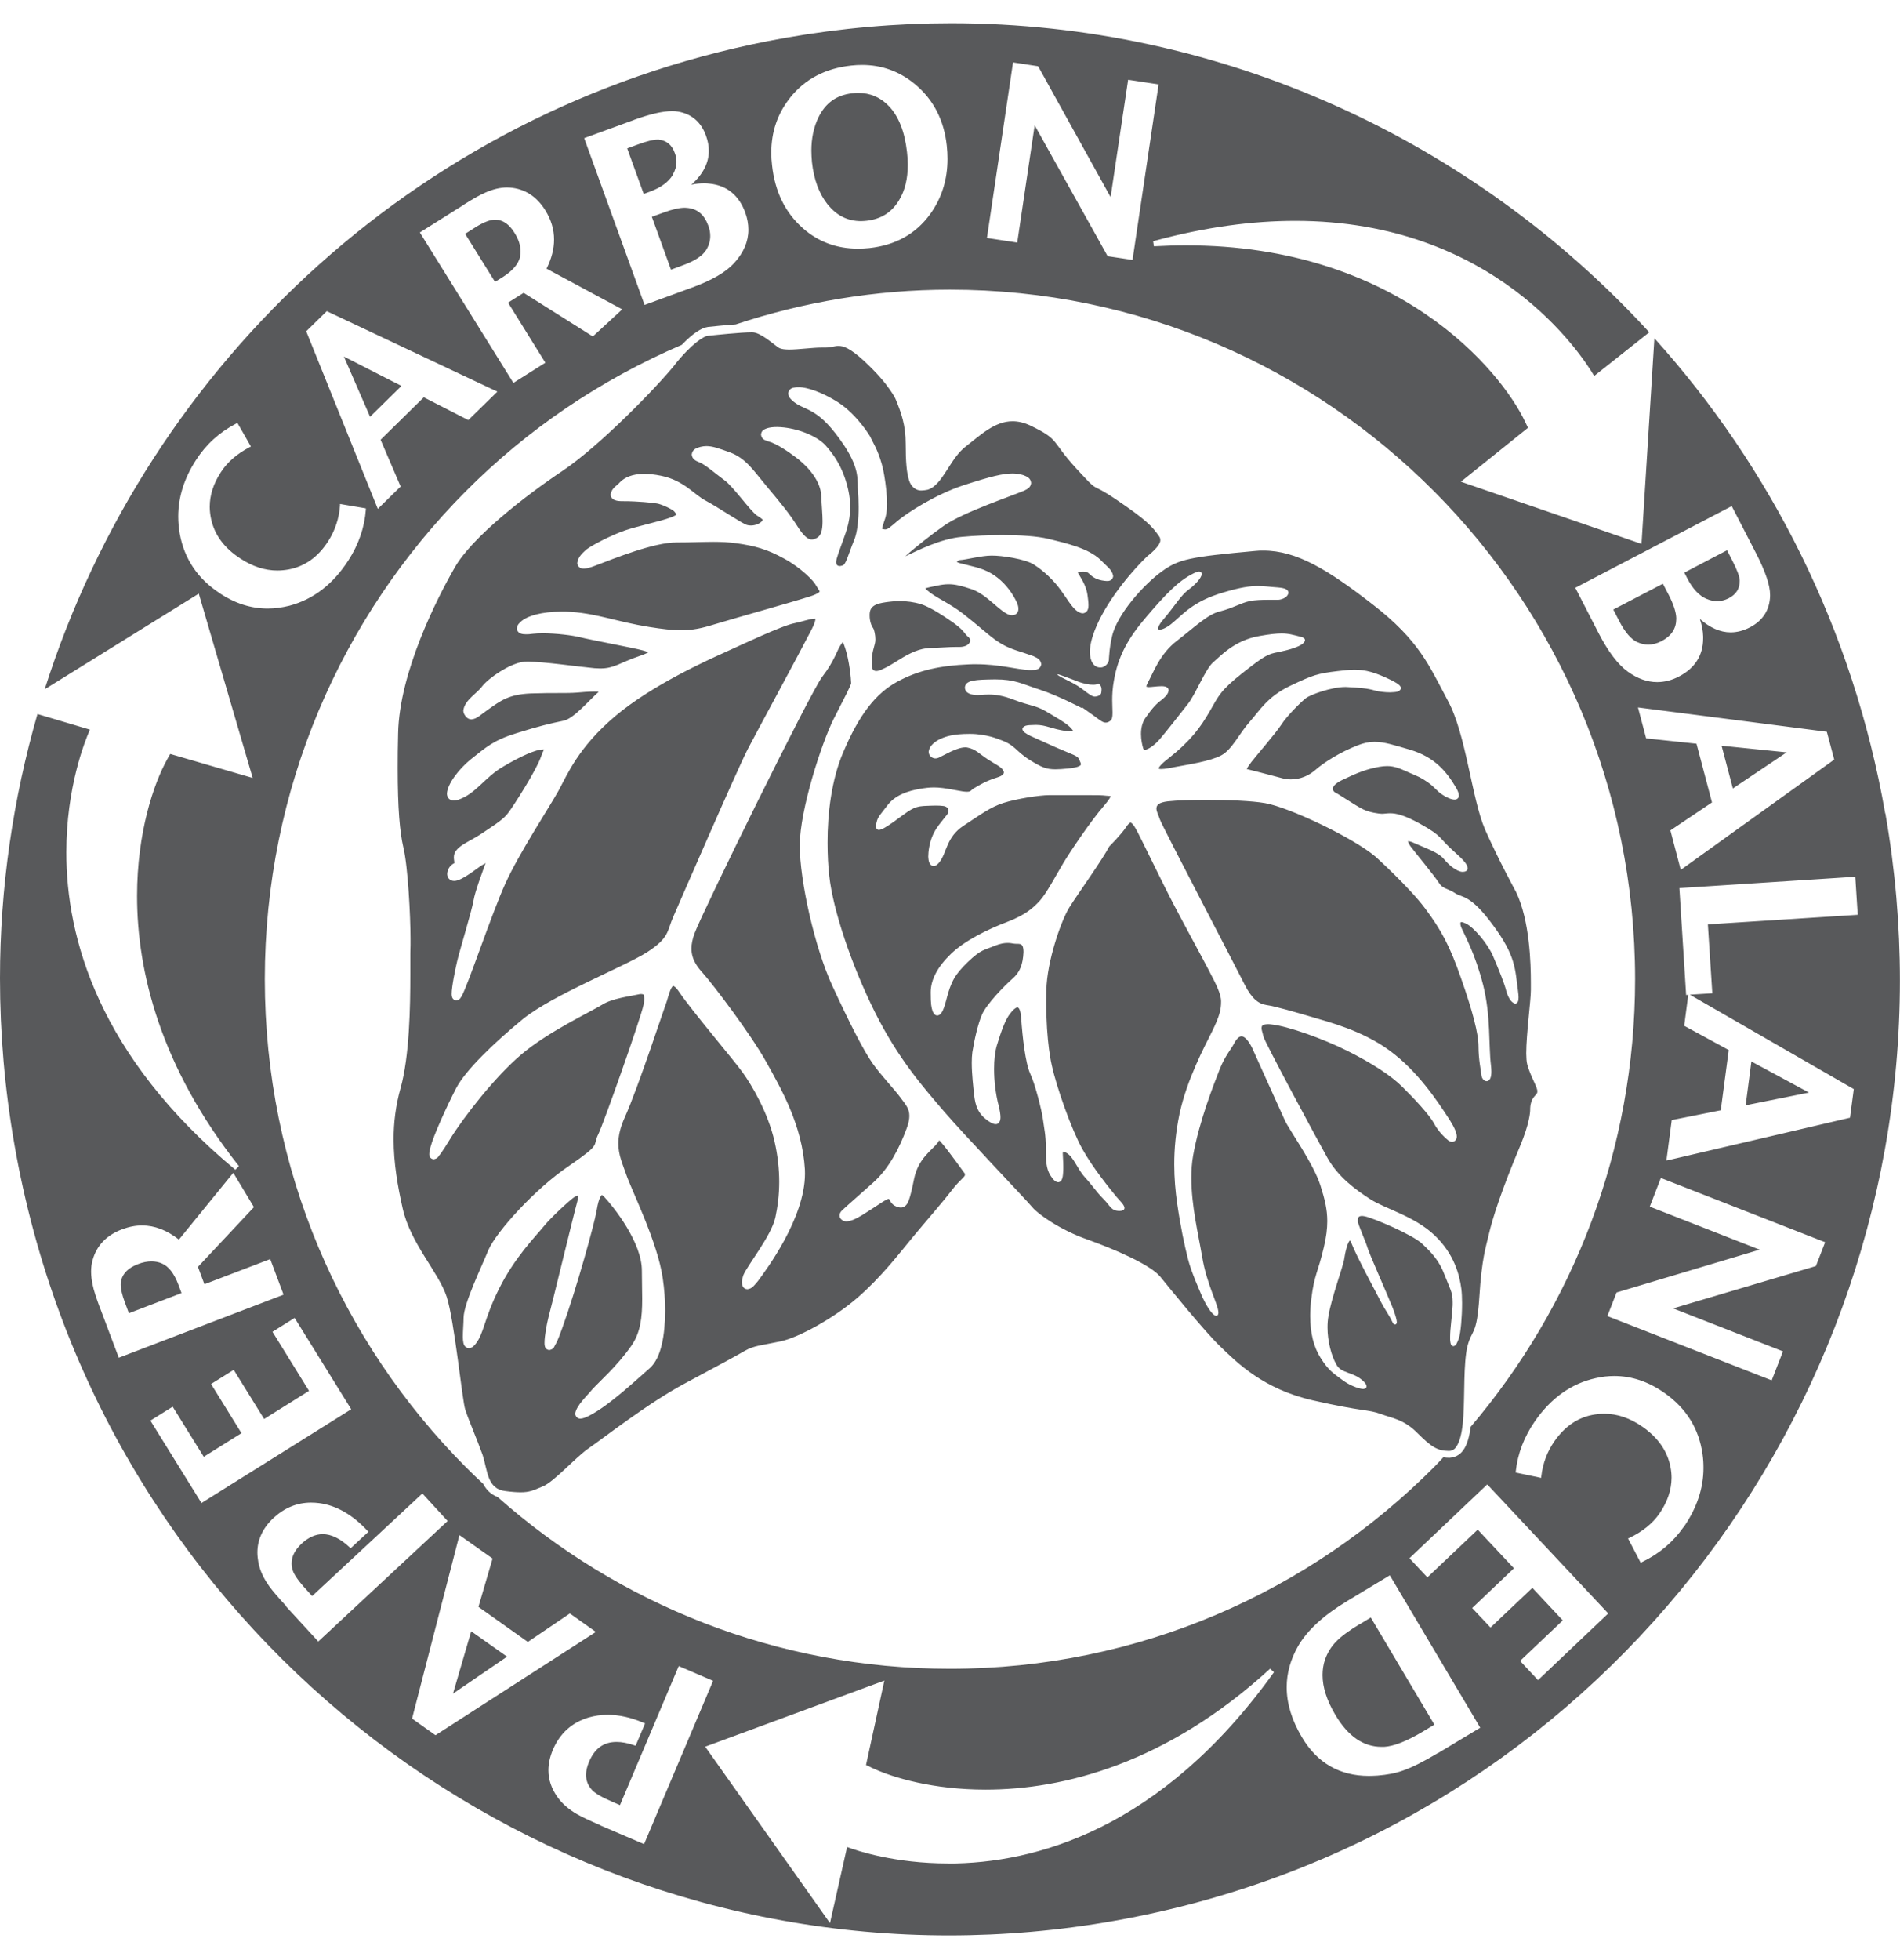 <svg width="64" height="66" viewBox="0 0 64 66" fill="none" xmlns="http://www.w3.org/2000/svg">
<path d="M32.611 21.444C32.469 21.333 32.503 21.218 31.936 20.848C31.913 20.833 31.372 20.451 31.02 20.343C30.785 20.271 30.535 20.24 30.3 20.24C30.18 20.24 30.067 20.248 29.954 20.263C29.63 20.303 29.338 20.348 29.299 20.619C29.293 20.654 29.293 20.691 29.293 20.725C29.293 20.913 29.349 21.064 29.412 21.153C29.446 21.199 29.486 21.384 29.486 21.527C29.486 21.581 29.48 21.632 29.471 21.664C29.438 21.798 29.366 22.023 29.364 22.194C29.364 22.209 29.364 22.22 29.366 22.234V22.269C29.366 22.306 29.364 22.351 29.364 22.394C29.364 22.474 29.386 22.594 29.514 22.594C29.565 22.594 29.616 22.58 29.69 22.548C30.039 22.4 30.302 22.174 30.683 21.992C31.063 21.809 31.326 21.815 31.494 21.815C31.647 21.812 31.95 21.784 32.183 21.784H32.322C32.498 21.784 32.668 21.712 32.679 21.57C32.679 21.521 32.654 21.475 32.608 21.438M58.994 35.742L58.801 37.217L60.934 36.789L58.994 35.742ZM55.151 21.621C55.273 21.678 55.398 21.706 55.522 21.706C55.664 21.706 55.815 21.666 55.965 21.59C56.305 21.41 56.461 21.167 56.464 20.842V20.813C56.458 20.622 56.379 20.363 56.215 20.043L56.013 19.655L54.343 20.525L54.547 20.922C54.74 21.293 54.944 21.527 55.151 21.624M60.18 25.333L57.99 25.11L58.37 26.549L60.182 25.333H60.18ZM57.494 20.169C57.61 20.22 57.726 20.243 57.843 20.243C57.97 20.243 58.101 20.211 58.228 20.146C58.483 20.012 58.6 19.826 58.6 19.561V19.547C58.6 19.427 58.517 19.195 58.35 18.873L58.174 18.528L56.736 19.281L56.836 19.478C57.023 19.837 57.241 20.066 57.494 20.171M63.501 27.387C62.417 21.193 59.635 15.732 55.727 11.389L55.293 18.314L49.209 16.22L51.469 14.405C51.452 14.368 51.424 14.311 51.384 14.225C50.556 12.462 47.068 8.259 39.949 8.262C39.597 8.262 39.237 8.273 38.868 8.293L38.843 8.122C40.615 7.637 42.206 7.437 43.63 7.437C50.361 7.437 53.288 11.96 53.699 12.659L55.554 11.189C49.614 4.706 41.137 0.783 32.038 0.783C30.195 0.783 28.323 0.946 26.445 1.277C14.323 3.428 5.006 12.179 1.506 23.21L6.696 19.989L8.512 26.195L5.735 25.387C5.712 25.422 5.684 25.473 5.636 25.561C5.179 26.377 4.617 28.029 4.617 30.172C4.617 32.703 5.397 35.913 8.049 39.266L7.927 39.388C3.321 35.559 2.232 31.582 2.235 28.7C2.235 26.509 2.859 24.953 3.029 24.568L1.262 24.043C0.442 26.891 0 29.878 0 32.94C0 34.795 0.159 36.678 0.491 38.567C3.225 54.18 16.725 65.168 31.962 65.168C33.805 65.168 35.674 65.008 37.555 64.674C53.078 61.921 63.997 48.342 63.997 33.014C63.997 31.16 63.838 29.279 63.507 27.39M61.779 25.581L56.674 29.248L56.614 29.288L56.266 27.961L57.667 27.019L57.145 25.042L55.449 24.862L55.174 23.821L61.535 24.64L61.785 25.578H61.779V25.581ZM58.33 17.038L59.153 18.633C59.462 19.238 59.624 19.701 59.624 20.034V20.069C59.609 20.542 59.377 20.899 58.946 21.124C58.73 21.236 58.512 21.293 58.296 21.293C57.942 21.293 57.599 21.139 57.258 20.842C57.326 21.044 57.363 21.238 57.369 21.433V21.492C57.369 22.063 57.094 22.497 56.56 22.776C56.317 22.905 56.07 22.968 55.82 22.968C55.488 22.968 55.157 22.851 54.833 22.617C54.496 22.374 54.172 21.943 53.852 21.327L53.063 19.792L58.333 17.041L58.33 17.038ZM34.12 2.101L34.968 2.23L37.41 6.638L38 2.686L39.027 2.843L38.156 8.704L38.15 8.752L37.311 8.627L34.852 4.219L34.265 8.168L33.244 8.013L34.123 2.104L34.12 2.101ZM48.316 16.553C52.49 20.753 55.077 26.557 55.077 32.971C55.077 38.729 52.987 43.988 49.538 48.045C49.464 48.605 49.3 49.058 48.823 49.087C48.752 49.087 48.684 49.081 48.616 49.072C48.517 49.178 48.418 49.286 48.316 49.389C44.138 53.592 38.372 56.191 31.996 56.191C26.156 56.191 20.829 54.006 16.762 50.408C16.524 50.316 16.377 50.157 16.277 49.966C16.076 49.777 15.874 49.586 15.679 49.389C11.501 45.186 8.92 39.386 8.92 32.971C8.92 26.557 11.504 20.753 15.679 16.553C17.752 14.465 20.225 12.787 22.965 11.611C23.348 11.215 23.629 11.041 23.847 11.009C23.983 10.995 24.397 10.95 24.78 10.924C27.052 10.171 29.477 9.754 31.999 9.754C38.374 9.754 44.141 12.353 48.318 16.556M26.61 3.294C27.109 2.666 27.801 2.301 28.674 2.207C28.797 2.193 28.918 2.187 29.038 2.187C29.71 2.187 30.308 2.407 30.83 2.843C31.443 3.357 31.797 4.045 31.891 4.9C31.908 5.052 31.916 5.203 31.916 5.348C31.916 6.048 31.721 6.672 31.332 7.209C30.853 7.874 30.166 8.256 29.287 8.353C29.154 8.367 29.023 8.373 28.896 8.373C28.187 8.373 27.568 8.145 27.047 7.688C26.451 7.163 26.102 6.456 26.006 5.565C25.989 5.423 25.98 5.283 25.98 5.143C25.98 4.438 26.193 3.819 26.613 3.294M21.351 4.039C21.893 3.842 22.321 3.742 22.639 3.742C22.707 3.742 22.769 3.745 22.832 3.756C23.294 3.833 23.617 4.11 23.782 4.572C23.844 4.744 23.876 4.915 23.876 5.077C23.876 5.491 23.677 5.873 23.288 6.219C23.433 6.187 23.572 6.173 23.708 6.173C23.768 6.173 23.827 6.173 23.887 6.182C24.48 6.239 24.891 6.573 25.104 7.16C25.175 7.354 25.209 7.546 25.209 7.737C25.209 8.139 25.044 8.516 24.724 8.864C24.443 9.169 23.978 9.437 23.325 9.677L21.712 10.268L19.678 4.652L21.357 4.039H21.351ZM15.631 6.886C15.948 6.687 16.186 6.553 16.351 6.484C16.606 6.37 16.847 6.313 17.08 6.313C17.111 6.313 17.14 6.313 17.171 6.316C17.673 6.353 18.078 6.612 18.373 7.089C18.566 7.403 18.663 7.728 18.663 8.068C18.663 8.384 18.577 8.713 18.41 9.046L20.898 10.384L20.957 10.419L19.97 11.329L17.639 9.86L17.114 10.191L18.37 12.213L17.293 12.893L14.142 7.828L15.633 6.889L15.631 6.886ZM11.01 10.479L16.691 13.158L16.754 13.187L15.775 14.145L14.275 13.378L12.82 14.807L13.495 16.382L12.726 17.136L10.315 11.155L11.008 10.476H11.01V10.479ZM7.411 19.98C6.665 19.495 6.209 18.822 6.055 17.971C6.021 17.777 6.004 17.583 6.004 17.392C6.004 16.742 6.203 16.105 6.603 15.489C6.937 14.97 7.388 14.556 7.956 14.262L7.995 14.236L8.452 15.035L8.407 15.058C7.976 15.284 7.652 15.566 7.434 15.909C7.187 16.291 7.065 16.676 7.065 17.064C7.065 17.204 7.082 17.344 7.113 17.486C7.232 18.02 7.559 18.459 8.103 18.81C8.509 19.076 8.923 19.21 9.34 19.21C9.465 19.21 9.592 19.198 9.717 19.176C10.267 19.073 10.713 18.759 11.059 18.217C11.288 17.855 11.422 17.458 11.453 17.021V16.97L12.323 17.118V17.161C12.278 17.763 12.08 18.334 11.736 18.867C11.22 19.669 10.556 20.183 9.745 20.397C9.501 20.457 9.258 20.491 9.016 20.491C8.463 20.491 7.927 20.323 7.405 19.98M3.375 44.062C3.245 43.708 3.157 43.449 3.123 43.269C3.089 43.112 3.069 42.961 3.069 42.818C3.069 42.675 3.086 42.55 3.12 42.43C3.253 41.942 3.588 41.591 4.11 41.394C4.337 41.309 4.561 41.263 4.785 41.263C5.21 41.263 5.624 41.423 6.027 41.739L7.814 39.545L7.859 39.491L8.554 40.647L6.668 42.658L6.886 43.243L9.102 42.396L9.552 43.594L4.002 45.717L3.378 44.062H3.375ZM5.068 47.834L5.817 47.366L6.864 49.053L8.134 48.257L7.11 46.602L7.873 46.125L8.897 47.78L10.409 46.833L9.178 44.844L9.884 44.402L9.924 44.376L11.83 47.452L6.787 50.61L5.066 47.834H5.068ZM9.649 54.092C9.368 53.786 9.178 53.564 9.073 53.418C8.88 53.15 8.756 52.882 8.704 52.614C8.685 52.499 8.67 52.385 8.67 52.28C8.67 51.837 8.855 51.447 9.212 51.113C9.584 50.77 10.006 50.596 10.477 50.596C10.568 50.596 10.659 50.602 10.749 50.613C11.331 50.69 11.873 51.004 12.375 51.541L12.409 51.578L11.813 52.131L11.779 52.103C11.459 51.803 11.155 51.658 10.871 51.658C10.627 51.658 10.392 51.763 10.159 51.977C9.933 52.191 9.822 52.408 9.822 52.639C9.822 52.722 9.836 52.805 9.864 52.89C9.913 53.033 10.066 53.255 10.327 53.535L10.514 53.743L14.227 50.288L15.078 51.215L10.721 55.273L9.64 54.097L9.649 54.092ZM13.881 57.864L15.458 51.758L15.475 51.689L16.592 52.479L16.116 54.106L17.78 55.287L19.196 54.328L20.072 54.95L14.669 58.428L13.878 57.866H13.881V57.864ZM20.231 61.462C19.851 61.299 19.587 61.173 19.434 61.085C19.148 60.919 18.926 60.722 18.77 60.5C18.575 60.22 18.473 59.924 18.473 59.61C18.473 59.387 18.524 59.156 18.62 58.925C18.855 58.369 19.261 58.001 19.823 57.832C20.03 57.772 20.245 57.741 20.469 57.741C20.852 57.741 21.255 57.829 21.683 58.012L21.729 58.029L21.411 58.782L21.368 58.768C21.144 58.691 20.946 58.654 20.77 58.654C20.336 58.654 20.035 58.868 19.842 59.322C19.774 59.481 19.74 59.63 19.74 59.761C19.74 59.955 19.805 60.123 19.945 60.275C20.047 60.386 20.279 60.523 20.631 60.671L20.883 60.782L22.863 56.1L24.02 56.597L21.695 62.095L20.228 61.467V61.462H20.231ZM31.936 62.745C30.152 62.745 28.881 62.323 28.533 62.192L27.957 64.754L23.754 58.814L29.789 56.588L29.171 59.43C29.208 59.444 29.262 59.47 29.349 59.516C30.081 59.867 31.451 60.26 33.198 60.26C35.819 60.26 39.293 59.384 42.782 56.189L42.913 56.306C39.103 61.621 34.84 62.748 31.936 62.748M48.435 59.028C47.958 59.313 47.57 59.51 47.258 59.618C47.014 59.707 46.727 59.761 46.401 59.787C46.305 59.792 46.208 59.798 46.115 59.798H46.109C45.125 59.798 44.362 59.359 43.851 58.491C43.511 57.918 43.341 57.358 43.341 56.811C43.341 56.337 43.471 55.875 43.724 55.43C44.033 54.893 44.589 54.385 45.391 53.903L46.815 53.044L49.861 58.175L48.438 59.031H48.435V59.028ZM51.807 56.574L51.203 55.926L52.641 54.562L51.617 53.467L50.207 54.802L49.589 54.146L50.996 52.807L49.776 51.506L48.08 53.113L47.51 52.505L47.476 52.468L50.097 49.983L54.172 54.328L51.807 56.574ZM56.705 51.424C56.353 51.929 55.886 52.322 55.307 52.599L55.264 52.619L54.839 51.803L54.884 51.783C55.324 51.575 55.659 51.304 55.891 50.973C56.166 50.576 56.302 50.174 56.305 49.76C56.305 49.646 56.294 49.526 56.271 49.409C56.172 48.876 55.863 48.419 55.335 48.048C54.91 47.749 54.479 47.603 54.033 47.603C53.931 47.603 53.835 47.609 53.736 47.626C53.182 47.706 52.726 48.005 52.357 48.533C52.113 48.884 51.969 49.275 51.918 49.709L51.912 49.763L51.053 49.583L51.058 49.538C51.123 48.938 51.342 48.376 51.705 47.851C52.252 47.069 52.933 46.584 53.75 46.405C53.96 46.356 54.17 46.333 54.377 46.333C54.967 46.333 55.534 46.525 56.073 46.907C56.802 47.42 57.23 48.111 57.349 48.967C57.372 49.121 57.38 49.272 57.38 49.426C57.38 50.117 57.153 50.787 56.708 51.429M61.169 42.63L56.359 44.056L60.058 45.503L59.678 46.479L54.189 44.333L54.144 44.313L54.453 43.52L59.272 42.079L55.571 40.63L55.945 39.665L61.479 41.828L61.167 42.63H61.169ZM57.684 33.445L56.921 33.493L62.443 36.672L62.315 37.636L56.203 39.063L56.132 39.077L56.311 37.716L57.962 37.385L58.231 35.357L56.731 34.541L56.867 33.499H56.847L56.796 33.505L56.569 29.904L62.494 29.522L62.576 30.803L57.528 31.125L57.678 33.445H57.684ZM17.517 8.635C17.528 8.576 17.534 8.518 17.534 8.459C17.534 8.262 17.468 8.059 17.332 7.842C17.154 7.551 16.944 7.409 16.7 7.397H16.674C16.513 7.397 16.283 7.483 16.002 7.662L15.668 7.874L16.674 9.491L16.927 9.335C17.276 9.115 17.468 8.881 17.52 8.641M11.583 12.005L12.465 14.034L13.523 12.995L11.583 12.005ZM22.735 12.279C22.12 13.038 20.223 14.998 18.946 15.857C17.701 16.688 15.889 18.1 15.319 19.107C14.72 20.146 13.45 22.642 13.41 24.697C13.398 25.125 13.396 25.513 13.396 25.861C13.396 27.222 13.466 28.018 13.588 28.54C13.742 29.179 13.827 30.848 13.827 31.602V31.821C13.827 31.884 13.821 31.978 13.821 32.101V32.803C13.821 33.904 13.793 35.574 13.492 36.641C13.328 37.226 13.259 37.802 13.259 38.358C13.259 39.174 13.398 39.956 13.563 40.687C13.83 41.879 14.765 42.818 15.046 43.663C15.31 44.481 15.568 47.164 15.673 47.469C15.784 47.811 16.087 48.513 16.255 48.987C16.428 49.518 16.405 50.14 17.026 50.208C17.244 50.237 17.406 50.248 17.537 50.248C17.837 50.248 17.965 50.185 18.282 50.051C18.665 49.897 19.397 49.058 19.84 48.759C20.245 48.485 21.831 47.241 23.076 46.579C24.307 45.922 24.817 45.643 25.092 45.483C25.407 45.303 25.654 45.303 26.292 45.166C26.899 45.038 28.087 44.387 28.879 43.7C29.678 43.009 30.277 42.225 30.742 41.66C31.21 41.097 31.743 40.49 32.041 40.102C32.197 39.896 32.328 39.771 32.41 39.688C32.498 39.602 32.503 39.577 32.501 39.574V39.545L32.506 39.534V39.528C32.506 39.528 31.925 38.715 31.701 38.464C31.678 38.438 31.655 38.413 31.638 38.395C31.624 38.421 31.607 38.45 31.582 38.481C31.395 38.732 30.929 39 30.788 39.702C30.717 40.062 30.663 40.276 30.612 40.416C30.569 40.547 30.476 40.664 30.345 40.661C30.28 40.661 30.237 40.638 30.2 40.63C30.01 40.558 29.968 40.39 29.942 40.367H29.939C29.837 40.379 29.574 40.584 29.046 40.912C28.799 41.063 28.638 41.123 28.504 41.126C28.414 41.126 28.28 41.058 28.28 40.932C28.28 40.858 28.314 40.806 28.357 40.764C28.456 40.664 28.859 40.316 29.42 39.813C29.954 39.334 30.3 38.644 30.538 38.002C30.606 37.822 30.631 37.682 30.631 37.574C30.631 37.323 30.504 37.194 30.342 36.972C30.141 36.692 29.704 36.244 29.401 35.819C29.094 35.388 28.626 34.469 28.036 33.194C27.438 31.896 26.939 29.65 26.939 28.466C26.942 27.265 27.676 25.031 28.067 24.237C28.45 23.478 28.686 23.045 28.669 22.996C28.669 22.868 28.609 22.243 28.47 21.826C28.439 21.726 28.411 21.658 28.388 21.624C28.368 21.644 28.346 21.675 28.32 21.715C28.198 21.878 28.121 22.237 27.699 22.785C27.316 23.27 23.677 30.677 23.399 31.419C23.323 31.622 23.291 31.79 23.291 31.936C23.291 32.309 23.487 32.558 23.697 32.791C24.003 33.134 25.26 34.777 25.801 35.742C26.329 36.689 27.021 37.893 27.112 39.377C27.115 39.428 27.115 39.474 27.115 39.525C27.109 41.026 25.813 42.752 25.529 43.138C25.39 43.3 25.328 43.394 25.175 43.411C25.019 43.406 24.99 43.252 24.99 43.186C24.99 43.115 25.007 43.038 25.033 42.952C25.152 42.63 25.986 41.617 26.119 40.986C26.193 40.641 26.247 40.242 26.247 39.794C26.247 39.38 26.201 38.926 26.091 38.438C25.861 37.434 25.311 36.524 25.024 36.124C24.741 35.719 23.325 34.064 22.877 33.402C22.758 33.219 22.679 33.194 22.676 33.197C22.676 33.197 22.67 33.197 22.65 33.217C22.63 33.242 22.602 33.288 22.579 33.345C22.534 33.456 22.497 33.599 22.466 33.699C22.378 33.927 21.496 36.621 21.051 37.611C20.886 37.973 20.829 38.258 20.829 38.504C20.829 38.889 20.968 39.183 21.085 39.523C21.252 40.036 22.143 41.791 22.324 43.038C22.378 43.403 22.406 43.777 22.406 44.131C22.401 44.975 22.27 45.714 21.899 46.057C21.459 46.439 20.52 47.329 19.842 47.672C19.721 47.731 19.644 47.763 19.553 47.769C19.519 47.769 19.471 47.763 19.431 47.723C19.391 47.689 19.377 47.632 19.377 47.597C19.411 47.326 19.783 46.992 19.947 46.787C20.2 46.507 20.773 46.017 21.263 45.32C21.578 44.872 21.632 44.359 21.632 43.737C21.632 43.446 21.621 43.132 21.621 42.795C21.629 41.842 20.679 40.652 20.361 40.31C20.302 40.244 20.271 40.239 20.271 40.239C20.271 40.239 20.271 40.239 20.251 40.259C20.231 40.282 20.208 40.33 20.186 40.387C20.143 40.504 20.112 40.669 20.089 40.804C20.024 41.183 19.44 43.332 18.935 44.73C18.85 44.969 18.785 45.132 18.728 45.24C18.657 45.343 18.682 45.417 18.506 45.46C18.385 45.449 18.359 45.358 18.353 45.329C18.342 45.289 18.342 45.255 18.342 45.212C18.342 44.989 18.416 44.587 18.475 44.356C18.595 43.917 19.329 40.872 19.448 40.45C19.465 40.381 19.474 40.33 19.474 40.296C19.474 40.256 19.468 40.253 19.468 40.253V40.259C19.448 40.259 19.397 40.273 19.352 40.304C19.201 40.404 18.572 40.978 18.325 41.283C18.05 41.62 17.332 42.344 16.813 43.389C16.286 44.439 16.308 44.918 15.996 45.281C15.943 45.337 15.9 45.386 15.798 45.395C15.665 45.389 15.622 45.278 15.611 45.223C15.597 45.158 15.591 45.086 15.591 45.009C15.591 44.81 15.616 44.547 15.616 44.365C15.628 43.874 16.218 42.664 16.45 42.093C16.717 41.477 18.03 40.019 19.173 39.254C20.293 38.484 19.942 38.612 20.157 38.184C20.319 37.859 21.57 34.335 21.677 33.836C21.695 33.745 21.703 33.67 21.703 33.619C21.68 33.448 21.683 33.491 21.601 33.471C21.57 33.471 21.527 33.476 21.482 33.488C21.227 33.548 20.628 33.613 20.285 33.83C19.885 34.075 18.458 34.746 17.565 35.502C16.674 36.255 15.614 37.617 15.151 38.37C15.018 38.59 14.919 38.741 14.845 38.843C14.754 38.943 14.768 39.003 14.607 39.037C14.459 39.017 14.459 38.886 14.459 38.863C14.459 38.795 14.479 38.721 14.502 38.621C14.601 38.233 15.069 37.211 15.367 36.638C15.684 36.036 16.626 35.126 17.605 34.321C18.609 33.502 21.022 32.555 21.794 32.064C22.562 31.567 22.457 31.365 22.687 30.851C22.894 30.375 24.857 25.858 25.189 25.222C25.515 24.597 26.896 22.055 27.336 21.201C27.435 21.013 27.466 20.89 27.466 20.848V20.833H27.429C27.299 20.831 27.018 20.933 26.774 20.982C26.349 21.059 24.979 21.712 24.395 21.975C23.81 22.24 21.961 23.07 20.722 24.115C19.477 25.168 19.111 26.078 18.813 26.626C18.515 27.165 17.485 28.728 17.023 29.75C16.555 30.777 15.772 33.154 15.548 33.548C15.503 33.599 15.514 33.656 15.37 33.685C15.259 33.676 15.228 33.588 15.225 33.562C15.216 33.528 15.214 33.499 15.214 33.465C15.214 33.217 15.333 32.655 15.395 32.383C15.486 31.99 15.897 30.654 15.951 30.321C16.002 30.015 16.235 29.402 16.357 29.062C16.334 29.076 16.311 29.088 16.289 29.102C16.141 29.171 15.727 29.536 15.418 29.642C15.378 29.656 15.336 29.662 15.296 29.662C15.233 29.662 15.165 29.639 15.12 29.587C15.078 29.536 15.063 29.479 15.063 29.427C15.069 29.285 15.146 29.148 15.287 29.071C15.31 29.062 15.307 29.059 15.307 29.059V29.054C15.307 29.028 15.29 28.96 15.287 28.874C15.287 28.831 15.293 28.783 15.31 28.734C15.443 28.437 15.872 28.32 16.303 28.015C16.748 27.718 16.966 27.576 17.122 27.367C17.29 27.148 18.061 25.947 18.223 25.481C18.257 25.379 18.294 25.299 18.325 25.236H18.291C18.064 25.23 17.542 25.461 16.955 25.809C16.326 26.172 16.042 26.717 15.449 26.925C15.389 26.945 15.338 26.954 15.287 26.954C15.231 26.954 15.16 26.939 15.114 26.885C15.066 26.834 15.055 26.771 15.055 26.717C15.075 26.389 15.458 25.895 15.855 25.57C16.377 25.159 16.615 24.928 17.395 24.688C18.163 24.448 18.524 24.363 18.966 24.272C19.312 24.215 19.805 23.615 20.169 23.293C20.129 23.287 20.075 23.287 20.021 23.287C19.831 23.287 19.593 23.307 19.442 23.321C19.255 23.336 19.057 23.336 18.807 23.336C18.558 23.336 18.257 23.336 17.88 23.35C17.14 23.381 16.87 23.59 16.45 23.886C16.175 24.075 16.076 24.203 15.883 24.223C15.764 24.223 15.684 24.135 15.642 24.055C15.619 24.015 15.608 23.969 15.608 23.924C15.645 23.57 16.084 23.338 16.24 23.11C16.487 22.805 17.142 22.371 17.588 22.291C17.647 22.283 17.71 22.28 17.789 22.28C18.331 22.28 19.44 22.445 20.027 22.5C20.095 22.505 20.157 22.508 20.214 22.508C20.691 22.511 20.875 22.314 21.533 22.092C21.683 22.043 21.785 21.995 21.842 21.963C21.797 21.943 21.729 21.923 21.655 21.901C21.349 21.815 19.902 21.549 19.542 21.458C19.287 21.393 18.731 21.324 18.288 21.324C18.16 21.324 18.041 21.33 17.945 21.341C17.857 21.355 17.783 21.358 17.721 21.358C17.647 21.358 17.593 21.353 17.534 21.33C17.48 21.316 17.406 21.238 17.412 21.159C17.426 21.019 17.503 20.976 17.579 20.902C17.783 20.739 18.231 20.596 18.924 20.594C19.028 20.594 19.142 20.594 19.258 20.605C20.137 20.668 20.787 20.936 21.859 21.11C22.321 21.184 22.653 21.221 22.942 21.221C23.325 21.221 23.629 21.159 24.063 21.024C24.831 20.791 26.655 20.285 27.293 20.08C27.446 20.032 27.534 19.983 27.577 19.952C27.611 19.926 27.608 19.917 27.608 19.917C27.619 19.912 27.549 19.82 27.48 19.701C27.424 19.575 26.981 19.116 26.414 18.81C25.838 18.491 25.424 18.38 24.814 18.294C24.556 18.257 24.304 18.245 24.034 18.245C23.671 18.245 23.277 18.265 22.803 18.265C22.032 18.26 20.733 18.788 20.027 19.056C19.868 19.116 19.763 19.144 19.667 19.147C19.621 19.147 19.57 19.141 19.519 19.104C19.468 19.07 19.442 19.002 19.445 18.953C19.471 18.736 19.649 18.602 19.749 18.505C19.927 18.365 20.588 18.02 21.053 17.86C21.507 17.706 22.245 17.558 22.608 17.418C22.713 17.378 22.769 17.344 22.789 17.327V17.321C22.778 17.304 22.755 17.275 22.727 17.241C22.67 17.15 22.262 16.97 22.123 16.953C21.958 16.927 21.502 16.876 20.98 16.876C20.866 16.876 20.787 16.87 20.716 16.842C20.651 16.825 20.563 16.747 20.569 16.65C20.602 16.422 20.793 16.351 20.886 16.234C21.039 16.08 21.297 15.954 21.7 15.957C21.862 15.957 22.049 15.974 22.27 16.02C23.05 16.18 23.376 16.656 23.776 16.861C24.222 17.101 25.016 17.643 25.163 17.678C25.2 17.689 25.245 17.695 25.294 17.695C25.438 17.695 25.597 17.635 25.671 17.541C25.696 17.509 25.694 17.503 25.694 17.503C25.688 17.503 25.696 17.503 25.66 17.469C25.623 17.438 25.56 17.398 25.492 17.355C25.265 17.192 24.695 16.379 24.4 16.168C24.074 15.928 23.742 15.632 23.549 15.563C23.43 15.515 23.317 15.463 23.3 15.306C23.323 15.124 23.459 15.087 23.592 15.047C23.663 15.03 23.728 15.021 23.793 15.021C24.003 15.021 24.205 15.095 24.579 15.229C25.129 15.429 25.379 15.843 25.838 16.391C26.309 16.953 26.581 17.284 26.851 17.706C27.044 18.017 27.211 18.174 27.344 18.166C27.392 18.166 27.449 18.151 27.526 18.106C27.656 18.031 27.707 17.857 27.707 17.549C27.707 17.318 27.676 17.03 27.665 16.719C27.648 16.088 27.035 15.566 26.805 15.398C26.576 15.224 26.164 14.936 25.878 14.861C25.77 14.821 25.657 14.802 25.634 14.633C25.651 14.482 25.75 14.456 25.833 14.422C25.923 14.393 26.034 14.379 26.173 14.379C26.244 14.379 26.32 14.385 26.4 14.393C26.993 14.459 27.56 14.722 27.809 14.998C28.017 15.235 28.394 15.68 28.575 16.508C28.618 16.707 28.638 16.896 28.638 17.07C28.638 17.615 28.456 18.014 28.394 18.203C28.3 18.474 28.161 18.813 28.164 18.933C28.17 19.016 28.204 19.056 28.28 19.061C28.303 19.061 28.331 19.056 28.368 19.044C28.493 19.03 28.561 18.699 28.765 18.2C28.884 17.934 28.924 17.452 28.921 17.064C28.921 16.847 28.91 16.662 28.901 16.55C28.867 16.188 28.981 15.84 28.453 15.027C27.566 13.689 27.143 13.851 26.746 13.537C26.632 13.44 26.564 13.38 26.55 13.249C26.564 13.092 26.695 13.058 26.752 13.05C26.825 13.035 26.893 13.038 26.947 13.038C27.14 13.044 27.642 13.166 28.255 13.563C28.876 13.974 29.287 14.665 29.299 14.679L29.474 15.024C29.474 15.024 29.698 15.452 29.786 16.011C29.843 16.348 29.877 16.679 29.877 16.961C29.877 17.136 29.863 17.292 29.826 17.424C29.769 17.603 29.71 17.758 29.715 17.806H29.713C29.713 17.806 29.713 17.812 29.741 17.817C29.769 17.823 29.792 17.826 29.809 17.826C29.903 17.832 29.976 17.758 30.254 17.523C30.586 17.252 31.514 16.648 32.461 16.337C33.386 16.037 33.777 15.946 34.106 15.943C34.231 15.943 34.364 15.966 34.475 16C34.58 16.046 34.71 16.08 34.733 16.259C34.721 16.408 34.619 16.462 34.503 16.519C34.103 16.693 32.413 17.258 31.783 17.712C31.375 17.997 30.796 18.454 30.492 18.733C30.904 18.539 31.681 18.14 32.401 18.077C32.83 18.037 33.303 18.017 33.757 18.017C34.358 18.017 34.926 18.051 35.311 18.143C35.955 18.3 36.653 18.462 37.061 18.842C37.285 19.079 37.458 19.173 37.495 19.39C37.501 19.444 37.456 19.518 37.41 19.538C37.365 19.564 37.325 19.564 37.285 19.564C37.237 19.564 37.183 19.555 37.115 19.544C36.888 19.501 36.769 19.395 36.701 19.33C36.624 19.267 36.633 19.253 36.5 19.247C36.426 19.247 36.366 19.253 36.33 19.261C36.318 19.264 36.31 19.267 36.304 19.267C36.31 19.284 36.321 19.321 36.355 19.364C36.508 19.609 36.605 19.823 36.633 20.046C36.644 20.137 36.664 20.263 36.664 20.377C36.664 20.425 36.664 20.474 36.639 20.531C36.622 20.588 36.542 20.656 36.463 20.651C36.44 20.651 36.423 20.645 36.4 20.639C36.151 20.548 36.018 20.263 35.751 19.9C35.507 19.549 35.15 19.215 34.824 19.01C34.537 18.822 33.734 18.702 33.397 18.708C33.054 18.708 32.523 18.853 32.328 18.859C32.328 18.859 32.282 18.87 32.257 18.893C32.24 18.904 32.231 18.913 32.225 18.916C32.24 18.927 32.274 18.947 32.336 18.964C32.736 19.07 33.048 19.113 33.377 19.301C33.7 19.487 33.95 19.763 34.129 20.057C34.228 20.226 34.302 20.357 34.304 20.5C34.304 20.548 34.293 20.608 34.248 20.656C34.202 20.702 34.137 20.719 34.089 20.716C34.063 20.716 34.041 20.716 34.012 20.708C33.686 20.614 33.252 20.017 32.73 19.84C32.379 19.721 32.163 19.672 31.956 19.672C31.84 19.672 31.718 19.686 31.576 19.718C31.403 19.752 31.236 19.786 31.165 19.812C31.179 19.826 31.199 19.849 31.23 19.875C31.519 20.131 31.953 20.288 32.444 20.668C32.917 21.036 33.244 21.341 33.53 21.547C33.817 21.752 34.035 21.832 34.225 21.898C34.412 21.96 34.628 22.026 34.806 22.092C34.914 22.152 35.039 22.169 35.076 22.366C35.036 22.562 34.883 22.557 34.744 22.562H34.667C34.248 22.543 33.669 22.366 32.875 22.366C32.793 22.366 32.708 22.366 32.625 22.371C31.692 22.411 30.949 22.56 30.22 22.956C29.506 23.347 28.944 24.046 28.396 25.347C28.011 26.252 27.872 27.387 27.875 28.378C27.875 28.785 27.895 29.168 27.934 29.502C28.059 30.637 28.677 32.486 29.463 34.067C30.249 35.645 31.094 36.601 31.777 37.4C32.458 38.196 34.551 40.384 34.775 40.652C34.957 40.878 35.728 41.423 36.624 41.734C37.56 42.071 38.74 42.581 39.078 42.983C39.356 43.323 40.558 44.815 41.103 45.337C41.662 45.877 42.552 46.776 44.231 47.155C45.939 47.543 46.072 47.449 46.517 47.614C46.9 47.757 47.292 47.788 47.763 48.271C48.213 48.719 48.42 48.853 48.803 48.856C48.951 48.856 49.047 48.773 49.138 48.556C49.223 48.345 49.274 48.025 49.294 47.666C49.339 46.944 49.294 45.914 49.427 45.34C49.581 44.733 49.742 45.009 49.83 43.683C49.915 42.342 50.048 42.013 50.153 41.551C50.264 41.063 50.562 40.113 51.203 38.59C51.52 37.831 51.543 37.454 51.543 37.365V37.325C51.552 37.111 51.625 36.98 51.696 36.906C51.767 36.823 51.776 36.823 51.784 36.769V36.752C51.798 36.618 51.557 36.258 51.444 35.842C51.418 35.742 51.413 35.619 51.41 35.471C51.41 34.823 51.569 33.662 51.566 33.331V33.091C51.566 32.443 51.529 30.994 51.067 30.035C51.067 30.035 50.468 28.94 50.023 27.932C49.572 26.888 49.385 24.722 48.772 23.598C48.14 22.417 47.816 21.572 46.231 20.348C44.748 19.198 43.684 18.536 42.552 18.539C42.462 18.539 42.374 18.539 42.283 18.551C40.053 18.753 39.696 18.83 39.123 19.25C38.542 19.672 37.62 20.682 37.456 21.438C37.365 21.838 37.368 22.04 37.353 22.177C37.37 22.314 37.22 22.483 37.067 22.474H37.036C36.843 22.46 36.715 22.266 36.712 21.957C36.712 21.746 36.769 21.47 36.928 21.099C37.339 20.131 38.202 19.15 38.647 18.728C38.647 18.728 39.112 18.38 39.084 18.174C39.084 18.14 39.075 18.108 39.052 18.071C38.806 17.712 38.601 17.501 37.6 16.822C37.101 16.485 37.01 16.471 36.885 16.399C36.752 16.319 36.673 16.225 36.253 15.774C35.385 14.827 35.714 14.816 34.716 14.334C34.495 14.228 34.296 14.185 34.112 14.185C33.508 14.179 33.008 14.665 32.552 15.018C31.996 15.421 31.76 16.342 31.244 16.491C31.179 16.505 31.111 16.513 31.043 16.516C30.87 16.528 30.683 16.399 30.617 16.16C30.541 15.92 30.507 15.555 30.507 14.936C30.507 14.316 30.354 13.886 30.169 13.443C30.169 13.443 30.127 13.335 29.968 13.112C29.815 12.89 29.545 12.562 29.111 12.159C28.632 11.717 28.408 11.649 28.249 11.649C28.127 11.643 28 11.703 27.801 11.703H27.753C27.727 11.703 27.699 11.703 27.671 11.703C27.373 11.703 26.896 11.771 26.573 11.771C26.439 11.765 26.335 11.765 26.23 11.709C26.028 11.572 25.617 11.189 25.336 11.189H25.325C24.968 11.189 24.06 11.283 23.856 11.306C23.722 11.306 23.294 11.569 22.707 12.308M36.457 23.824C36.457 23.824 36.661 23.966 36.885 24.129C37.039 24.243 37.152 24.337 37.248 24.331C37.294 24.331 37.339 24.317 37.399 24.272C37.458 24.226 37.475 24.143 37.475 23.998C37.475 23.886 37.464 23.744 37.464 23.573C37.464 23.39 37.475 23.173 37.521 22.916C37.663 22.095 37.994 21.49 38.627 20.756C39.254 20.02 39.685 19.567 40.181 19.318C40.278 19.267 40.34 19.247 40.394 19.244C40.434 19.244 40.482 19.278 40.482 19.327C40.471 19.467 40.244 19.701 40.048 19.846C39.776 20.04 39.591 20.385 39.186 20.859C39.055 21.007 39.01 21.116 39.01 21.162C39.016 21.193 39.016 21.196 39.066 21.201C39.143 21.201 39.288 21.142 39.447 21.016C39.844 20.696 40.164 20.254 41.208 19.949C41.775 19.778 42.099 19.732 42.371 19.732C42.595 19.732 42.782 19.763 43.046 19.78C43.278 19.8 43.392 19.846 43.4 19.957C43.386 20.106 43.193 20.189 43.06 20.197H42.725C42.518 20.197 42.272 20.203 42.099 20.24C41.806 20.297 41.52 20.482 41.086 20.588C40.683 20.682 40.232 21.124 39.642 21.578C39.066 22.017 38.848 22.657 38.661 22.99C38.627 23.053 38.616 23.096 38.616 23.11C38.616 23.125 38.616 23.13 38.692 23.136C38.789 23.136 38.956 23.107 39.129 23.105C39.271 23.105 39.364 23.15 39.364 23.244C39.359 23.376 39.217 23.493 39.118 23.575C38.959 23.692 38.823 23.829 38.581 24.177C38.471 24.331 38.434 24.531 38.434 24.717C38.434 24.914 38.477 25.096 38.508 25.199C38.522 25.236 38.528 25.242 38.565 25.245C38.667 25.25 38.905 25.082 39.075 24.879C39.319 24.594 39.744 24.043 40.005 23.715C40.263 23.398 40.601 22.528 40.862 22.303C41.1 22.103 41.577 21.558 42.425 21.415C42.773 21.353 42.998 21.33 43.173 21.33C43.412 21.33 43.559 21.378 43.8 21.438C43.885 21.458 43.953 21.484 43.959 21.561C43.916 21.766 43.369 21.892 43.066 21.957C42.708 22.02 42.606 22.069 41.852 22.662C41.106 23.253 41.055 23.418 40.748 23.952C40.442 24.483 40.113 24.942 39.359 25.536C39.106 25.727 39.018 25.855 39.027 25.878C39.027 25.878 39.035 25.895 39.12 25.895C39.248 25.895 39.452 25.852 39.625 25.818C40.053 25.738 40.76 25.633 41.134 25.436C41.497 25.247 41.744 24.697 42.093 24.306C42.433 23.924 42.686 23.461 43.465 23.09C44.234 22.725 44.373 22.679 45.059 22.597C45.278 22.571 45.457 22.551 45.627 22.551C45.998 22.551 46.325 22.637 46.869 22.905C47.082 23.016 47.178 23.076 47.19 23.173C47.158 23.313 46.997 23.302 46.821 23.313C46.642 23.313 46.441 23.287 46.33 23.256C46.052 23.173 45.794 23.156 45.346 23.133H45.301C44.864 23.133 44.138 23.387 43.982 23.513C43.806 23.65 43.338 24.12 43.162 24.397C42.975 24.688 42.246 25.527 42.147 25.664C42.073 25.761 41.999 25.872 41.996 25.895C42.101 25.918 42.728 26.081 43.173 26.2C43.278 26.232 43.386 26.243 43.485 26.243C43.797 26.243 44.087 26.118 44.305 25.927C44.614 25.658 45.145 25.327 45.718 25.102C45.93 25.016 46.112 24.979 46.302 24.979C46.631 24.979 46.963 25.09 47.487 25.242C48.333 25.49 48.73 25.992 49.036 26.506C49.11 26.628 49.141 26.72 49.141 26.791C49.141 26.877 49.067 26.925 48.999 26.925C48.88 26.925 48.718 26.845 48.605 26.771C48.372 26.623 48.352 26.523 48.097 26.343C47.836 26.163 47.805 26.166 47.439 26.003C47.161 25.878 46.974 25.795 46.722 25.795C46.639 25.795 46.554 25.804 46.452 25.821C46.029 25.901 45.754 26.003 45.207 26.266C44.949 26.392 44.892 26.5 44.895 26.563C44.889 26.626 44.966 26.686 44.98 26.688C45.062 26.72 45.655 27.122 45.896 27.242C46.129 27.362 46.469 27.402 46.546 27.402C46.631 27.402 46.716 27.384 46.824 27.384C47.025 27.384 47.297 27.442 47.825 27.733C48.639 28.186 48.412 28.175 49.03 28.72C49.331 28.985 49.43 29.122 49.439 29.233C49.439 29.333 49.337 29.356 49.277 29.356C49.254 29.356 49.232 29.356 49.212 29.351C49.07 29.322 48.846 29.176 48.639 28.928C48.452 28.7 48.052 28.574 47.641 28.389C47.536 28.34 47.468 28.323 47.436 28.326H47.425C47.425 28.352 47.47 28.44 47.516 28.503C47.618 28.643 48.327 29.499 48.471 29.73C48.596 29.933 48.767 29.91 49.025 30.081C49.243 30.229 49.527 30.107 50.292 31.154C51.067 32.195 51.033 32.649 51.132 33.356C51.143 33.448 51.152 33.525 51.152 33.582C51.152 33.699 51.129 33.785 51.041 33.793C50.897 33.773 50.786 33.545 50.738 33.371C50.678 33.114 50.474 32.623 50.292 32.195C50.117 31.782 49.649 31.228 49.382 31.099C49.311 31.065 49.26 31.048 49.232 31.048C49.192 31.054 49.198 31.048 49.192 31.099C49.192 31.142 49.209 31.208 49.246 31.282C49.342 31.502 49.691 32.118 49.958 33.165C50.221 34.212 50.139 35.197 50.221 35.862C50.23 35.947 50.236 36.019 50.236 36.081C50.236 36.29 50.182 36.398 50.077 36.407C49.98 36.401 49.918 36.312 49.904 36.221C49.887 36.064 49.802 35.67 49.802 35.237C49.802 34.803 49.603 34.047 49.218 32.949C48.835 31.85 48.554 31.328 48.009 30.595C47.465 29.867 46.336 28.848 46.336 28.848C45.579 28.206 43.423 27.182 42.609 27.042C42.164 26.965 41.378 26.934 40.652 26.934C40.139 26.934 39.654 26.948 39.339 26.982C39.01 27.022 38.959 27.116 38.953 27.222C38.953 27.336 39.038 27.482 39.072 27.596C39.129 27.784 41.684 32.666 41.925 33.154C42.169 33.636 42.396 33.802 42.66 33.842C42.952 33.882 43.658 34.087 44.209 34.25C44.753 34.412 45.893 34.698 46.815 35.38C47.737 36.059 48.386 37.02 48.835 37.716C49.008 37.99 49.07 38.159 49.07 38.273C49.07 38.387 48.988 38.447 48.914 38.447C48.874 38.447 48.837 38.435 48.803 38.415C48.721 38.35 48.474 38.144 48.304 37.831C48.151 37.537 47.623 36.98 47.238 36.598C46.861 36.218 46.197 35.79 45.386 35.385C44.58 34.98 43.383 34.552 42.827 34.495C42.785 34.489 42.745 34.486 42.711 34.486C42.51 34.495 42.501 34.541 42.493 34.615C42.493 34.695 42.541 34.803 42.552 34.889C42.564 35.02 44.353 38.347 44.716 38.992C45.077 39.631 45.655 40.056 46.16 40.381C46.654 40.701 47.635 40.946 48.316 41.588C48.993 42.23 49.161 42.938 49.223 43.389C49.24 43.52 49.249 43.691 49.249 43.874C49.249 44.339 49.203 44.875 49.141 45.066C49.081 45.209 49.059 45.309 48.956 45.329C48.863 45.312 48.86 45.235 48.846 45.115C48.846 45.081 48.846 45.047 48.846 45.012C48.846 44.724 48.911 44.345 48.931 43.948V43.842C48.931 43.497 48.84 43.4 48.667 42.947C48.486 42.464 48.253 42.208 47.91 41.885C47.584 41.571 46.254 41.015 45.984 40.958C45.939 40.949 45.905 40.943 45.873 40.943C45.737 40.949 45.743 41.012 45.737 41.117C45.732 41.209 46.015 41.834 46.061 42.005C46.095 42.153 46.707 43.529 46.912 44.036C47.011 44.296 47.048 44.442 47.051 44.519C47.051 44.539 47.051 44.587 46.991 44.599C46.92 44.584 46.92 44.541 46.886 44.484C46.809 44.31 46.628 44.062 46.503 43.814C46.381 43.569 45.692 42.304 45.528 41.874C45.493 41.782 45.471 41.771 45.468 41.771C45.468 41.771 45.451 41.782 45.428 41.825C45.403 41.871 45.38 41.936 45.36 42.008C45.318 42.15 45.289 42.319 45.275 42.416C45.23 42.672 44.847 43.705 44.748 44.31C44.725 44.439 44.716 44.564 44.716 44.693C44.716 45.175 44.85 45.651 45.006 45.931C45.181 46.271 45.579 46.171 45.93 46.513C45.995 46.579 46.029 46.624 46.032 46.681C46.032 46.747 45.961 46.767 45.919 46.77C45.757 46.764 45.448 46.639 45.238 46.482C44.92 46.242 44.762 46.168 44.478 45.714C44.254 45.36 44.132 44.89 44.132 44.31C44.132 44.133 44.143 43.942 44.169 43.745C44.271 42.904 44.393 42.858 44.594 41.991C44.674 41.648 44.708 41.374 44.708 41.117C44.708 40.721 44.623 40.373 44.475 39.91C44.237 39.169 43.429 38.05 43.284 37.736C43.142 37.428 42.169 35.268 42.169 35.268C42.016 34.971 41.891 34.892 41.818 34.897C41.713 34.892 41.608 35.054 41.562 35.148C41.474 35.322 41.259 35.556 41.077 36.022C40.896 36.487 40.394 37.748 40.19 38.906C40.144 39.154 40.13 39.408 40.13 39.668C40.13 40.601 40.365 41.563 40.493 42.316C40.652 43.269 41.038 43.922 41.041 44.199C41.041 44.245 41.026 44.305 40.964 44.307C40.811 44.282 40.607 43.897 40.505 43.685C40.405 43.443 40.139 42.869 40.017 42.396C39.898 41.922 39.773 41.352 39.651 40.515C39.594 40.116 39.554 39.679 39.554 39.206C39.554 38.675 39.605 38.107 39.733 37.499C39.98 36.35 40.57 35.245 40.834 34.718C41.094 34.187 41.131 33.976 41.131 33.719C41.131 33.462 40.956 33.128 40.712 32.66C40.468 32.192 39.943 31.234 39.557 30.497C39.169 29.764 38.42 28.192 38.261 27.91C38.176 27.756 38.105 27.695 38.082 27.701C38.062 27.695 38.006 27.738 37.932 27.85C37.765 28.104 37.359 28.509 37.368 28.497C37.141 28.937 36.31 30.095 36.029 30.54C35.751 30.974 35.263 32.366 35.246 33.348C35.243 33.465 35.24 33.582 35.24 33.693C35.24 35.134 35.428 35.865 35.428 35.867C35.589 36.615 36.097 38.042 36.457 38.687C36.817 39.334 37.385 40.025 37.586 40.273C37.719 40.438 37.867 40.555 37.878 40.672C37.878 40.752 37.796 40.775 37.711 40.775C37.419 40.775 37.402 40.601 37.169 40.373C36.922 40.124 36.8 39.919 36.542 39.639C36.273 39.34 36.162 38.938 35.907 38.812C35.853 38.786 35.816 38.775 35.808 38.778C35.808 38.778 35.802 38.778 35.799 38.843C35.799 38.929 35.816 39.08 35.816 39.291C35.816 39.351 35.816 39.42 35.81 39.491C35.799 39.682 35.76 39.799 35.646 39.808C35.541 39.802 35.467 39.708 35.379 39.574C35.24 39.343 35.229 39.1 35.229 38.655C35.229 38.21 35.169 37.99 35.13 37.682C35.09 37.383 34.866 36.501 34.707 36.164C34.537 35.802 34.441 34.909 34.398 34.292C34.378 33.981 34.307 33.919 34.27 33.922C34.225 33.916 34.117 34.007 34.035 34.118C33.862 34.327 33.72 34.735 33.578 35.203C33.519 35.402 33.485 35.679 33.485 35.99C33.485 36.39 33.536 36.84 33.641 37.237C33.681 37.405 33.7 37.531 33.7 37.622C33.7 37.759 33.644 37.853 33.541 37.853C33.439 37.853 33.332 37.779 33.221 37.696C32.946 37.485 32.858 37.24 32.815 36.889C32.787 36.629 32.733 36.17 32.733 35.79C32.733 35.656 32.739 35.534 32.753 35.431C32.815 35.04 32.934 34.489 33.082 34.153C33.235 33.81 33.839 33.182 34.106 32.954C34.358 32.737 34.455 32.469 34.475 32.07V32.027C34.466 31.707 34.316 31.801 34.148 31.773C34.086 31.762 34.021 31.75 33.939 31.75C33.831 31.75 33.695 31.77 33.505 31.847C33.15 31.995 33.048 31.964 32.605 32.389C32.163 32.817 32.033 33.043 31.868 33.693C31.772 34.056 31.695 34.184 31.573 34.195C31.474 34.19 31.437 34.104 31.412 34.044C31.372 33.916 31.349 33.824 31.349 33.416C31.349 32.988 31.584 32.549 32.033 32.118C32.486 31.679 33.258 31.296 33.913 31.048C34.554 30.803 34.806 30.566 35.028 30.326C35.243 30.092 35.569 29.479 35.813 29.068C36.06 28.657 36.746 27.639 37.178 27.142C37.359 26.934 37.416 26.822 37.413 26.805H37.39C37.359 26.797 37.314 26.8 37.266 26.794C37.129 26.774 36.905 26.774 36.624 26.774H35.345C35.011 26.774 34.239 26.897 33.8 27.036C33.363 27.176 33.042 27.419 32.452 27.807C31.88 28.181 31.891 28.709 31.653 29.02C31.579 29.114 31.516 29.162 31.445 29.162C31.292 29.145 31.273 28.962 31.267 28.845C31.267 28.677 31.306 28.386 31.414 28.135C31.519 27.878 31.729 27.653 31.885 27.45C31.936 27.39 31.95 27.336 31.95 27.296C31.95 27.213 31.88 27.153 31.774 27.139C31.684 27.128 31.61 27.125 31.514 27.125C31.417 27.125 31.295 27.131 31.114 27.139C30.762 27.162 30.657 27.27 30.087 27.684C29.817 27.872 29.693 27.941 29.602 27.944C29.537 27.944 29.503 27.878 29.503 27.832C29.503 27.787 29.514 27.744 29.525 27.695C29.568 27.496 29.659 27.427 29.897 27.111C30.155 26.765 30.612 26.626 30.98 26.563C31.153 26.534 31.292 26.514 31.457 26.514C31.641 26.514 31.851 26.54 32.174 26.603C32.373 26.643 32.492 26.66 32.569 26.66C32.719 26.66 32.685 26.611 32.83 26.529C33.011 26.426 33.198 26.3 33.59 26.178C33.783 26.118 33.814 26.049 33.814 26.006C33.814 25.964 33.771 25.904 33.734 25.869C33.663 25.795 33.561 25.752 33.275 25.57C32.983 25.381 32.869 25.225 32.58 25.17C32.56 25.165 32.535 25.165 32.512 25.165C32.223 25.165 31.752 25.456 31.613 25.516C31.579 25.53 31.542 25.538 31.511 25.538C31.389 25.538 31.284 25.441 31.281 25.316C31.281 25.305 31.281 25.293 31.287 25.282C31.315 25.11 31.488 24.968 31.678 24.879C31.865 24.797 32.098 24.711 32.668 24.711C33.238 24.711 33.658 24.899 33.658 24.899C34.217 25.088 34.185 25.279 34.699 25.598C35.082 25.835 35.243 25.904 35.55 25.904C35.663 25.904 35.796 25.895 35.969 25.878C36.361 25.841 36.415 25.767 36.409 25.73C36.409 25.698 36.378 25.638 36.352 25.576C36.312 25.447 36.139 25.416 35.584 25.173C35.039 24.928 34.716 24.782 34.713 24.782C34.531 24.685 34.449 24.637 34.438 24.546C34.48 24.391 34.69 24.423 34.894 24.409C35.235 24.409 35.396 24.537 35.896 24.614C35.969 24.625 36.023 24.628 36.066 24.628C36.111 24.628 36.137 24.622 36.145 24.617H36.148C36.157 24.603 36.057 24.488 35.981 24.428C35.844 24.311 35.561 24.146 35.215 23.943C34.88 23.747 34.682 23.767 34.148 23.561C33.785 23.421 33.525 23.387 33.312 23.387C33.218 23.387 33.136 23.393 33.056 23.398C33.017 23.398 32.974 23.404 32.937 23.404C32.725 23.404 32.506 23.353 32.501 23.147C32.526 22.896 32.855 22.885 33.519 22.876C34.197 22.876 34.412 23.025 35.031 23.224C35.666 23.433 36.437 23.841 36.437 23.841M36.718 23.05C36.718 23.05 36.769 23.056 36.82 23.056C36.849 23.056 36.877 23.056 36.905 23.05C36.951 23.042 36.982 23.03 36.999 23.03C37.01 23.03 37.019 23.03 37.041 23.05C37.081 23.087 37.104 23.145 37.104 23.204V23.23C37.09 23.324 37.124 23.404 36.934 23.45C36.914 23.45 36.897 23.456 36.88 23.456C36.797 23.456 36.704 23.396 36.432 23.184C36.264 23.059 36.052 22.956 35.881 22.871C35.799 22.831 35.725 22.791 35.674 22.759C35.623 22.731 35.615 22.705 35.612 22.705H35.618C35.674 22.705 35.836 22.774 36.006 22.834C36.244 22.913 36.361 22.999 36.721 23.053M5.451 42.541C5.343 42.496 5.23 42.473 5.105 42.473C4.963 42.473 4.81 42.501 4.643 42.567C4.325 42.69 4.147 42.869 4.084 43.103C4.073 43.146 4.067 43.195 4.067 43.249C4.067 43.403 4.113 43.6 4.203 43.845L4.342 44.219L6.115 43.54L6.01 43.26C5.865 42.872 5.675 42.635 5.448 42.541M15.259 57.028L17.08 55.783L15.872 54.928L15.259 57.028ZM45.808 54.682C45.44 54.905 45.17 55.104 45.003 55.278C44.836 55.45 44.714 55.652 44.631 55.883C44.575 56.049 44.549 56.223 44.549 56.403C44.549 56.811 44.691 57.256 44.98 57.744C45.411 58.468 45.927 58.819 46.534 58.819C46.563 58.819 46.594 58.819 46.625 58.819C46.949 58.799 47.382 58.631 47.921 58.309L48.316 58.072L46.174 54.465L45.811 54.685H45.808V54.682ZM22.659 5.888C22.744 5.742 22.786 5.597 22.786 5.448C22.786 5.351 22.769 5.251 22.73 5.152C22.63 4.875 22.457 4.735 22.188 4.701H22.143C22.012 4.701 21.791 4.752 21.493 4.863L21.127 4.997L21.683 6.53L21.887 6.456C22.267 6.316 22.52 6.125 22.662 5.891M27.88 6.884C28.181 7.26 28.55 7.443 28.998 7.446C29.06 7.446 29.123 7.44 29.191 7.434C29.681 7.377 30.042 7.149 30.288 6.735C30.481 6.416 30.578 6.022 30.578 5.548C30.578 5.414 30.569 5.274 30.552 5.126C30.476 4.438 30.274 3.925 29.945 3.577C29.662 3.28 29.318 3.129 28.901 3.129C28.836 3.129 28.765 3.134 28.697 3.143C28.17 3.203 27.798 3.474 27.56 3.97C27.407 4.296 27.33 4.661 27.33 5.072C27.33 5.197 27.339 5.326 27.35 5.463C27.415 6.05 27.591 6.524 27.878 6.884M21.958 7.303L22.602 9.081L23.016 8.927C23.41 8.784 23.666 8.61 23.788 8.416C23.881 8.262 23.924 8.108 23.924 7.945C23.924 7.834 23.904 7.717 23.858 7.597C23.722 7.226 23.495 7.035 23.158 7.001C23.133 7.001 23.101 6.995 23.07 6.995C22.891 6.995 22.653 7.046 22.367 7.152L21.958 7.3V7.303Z" fill="#58595B"/>
</svg>
